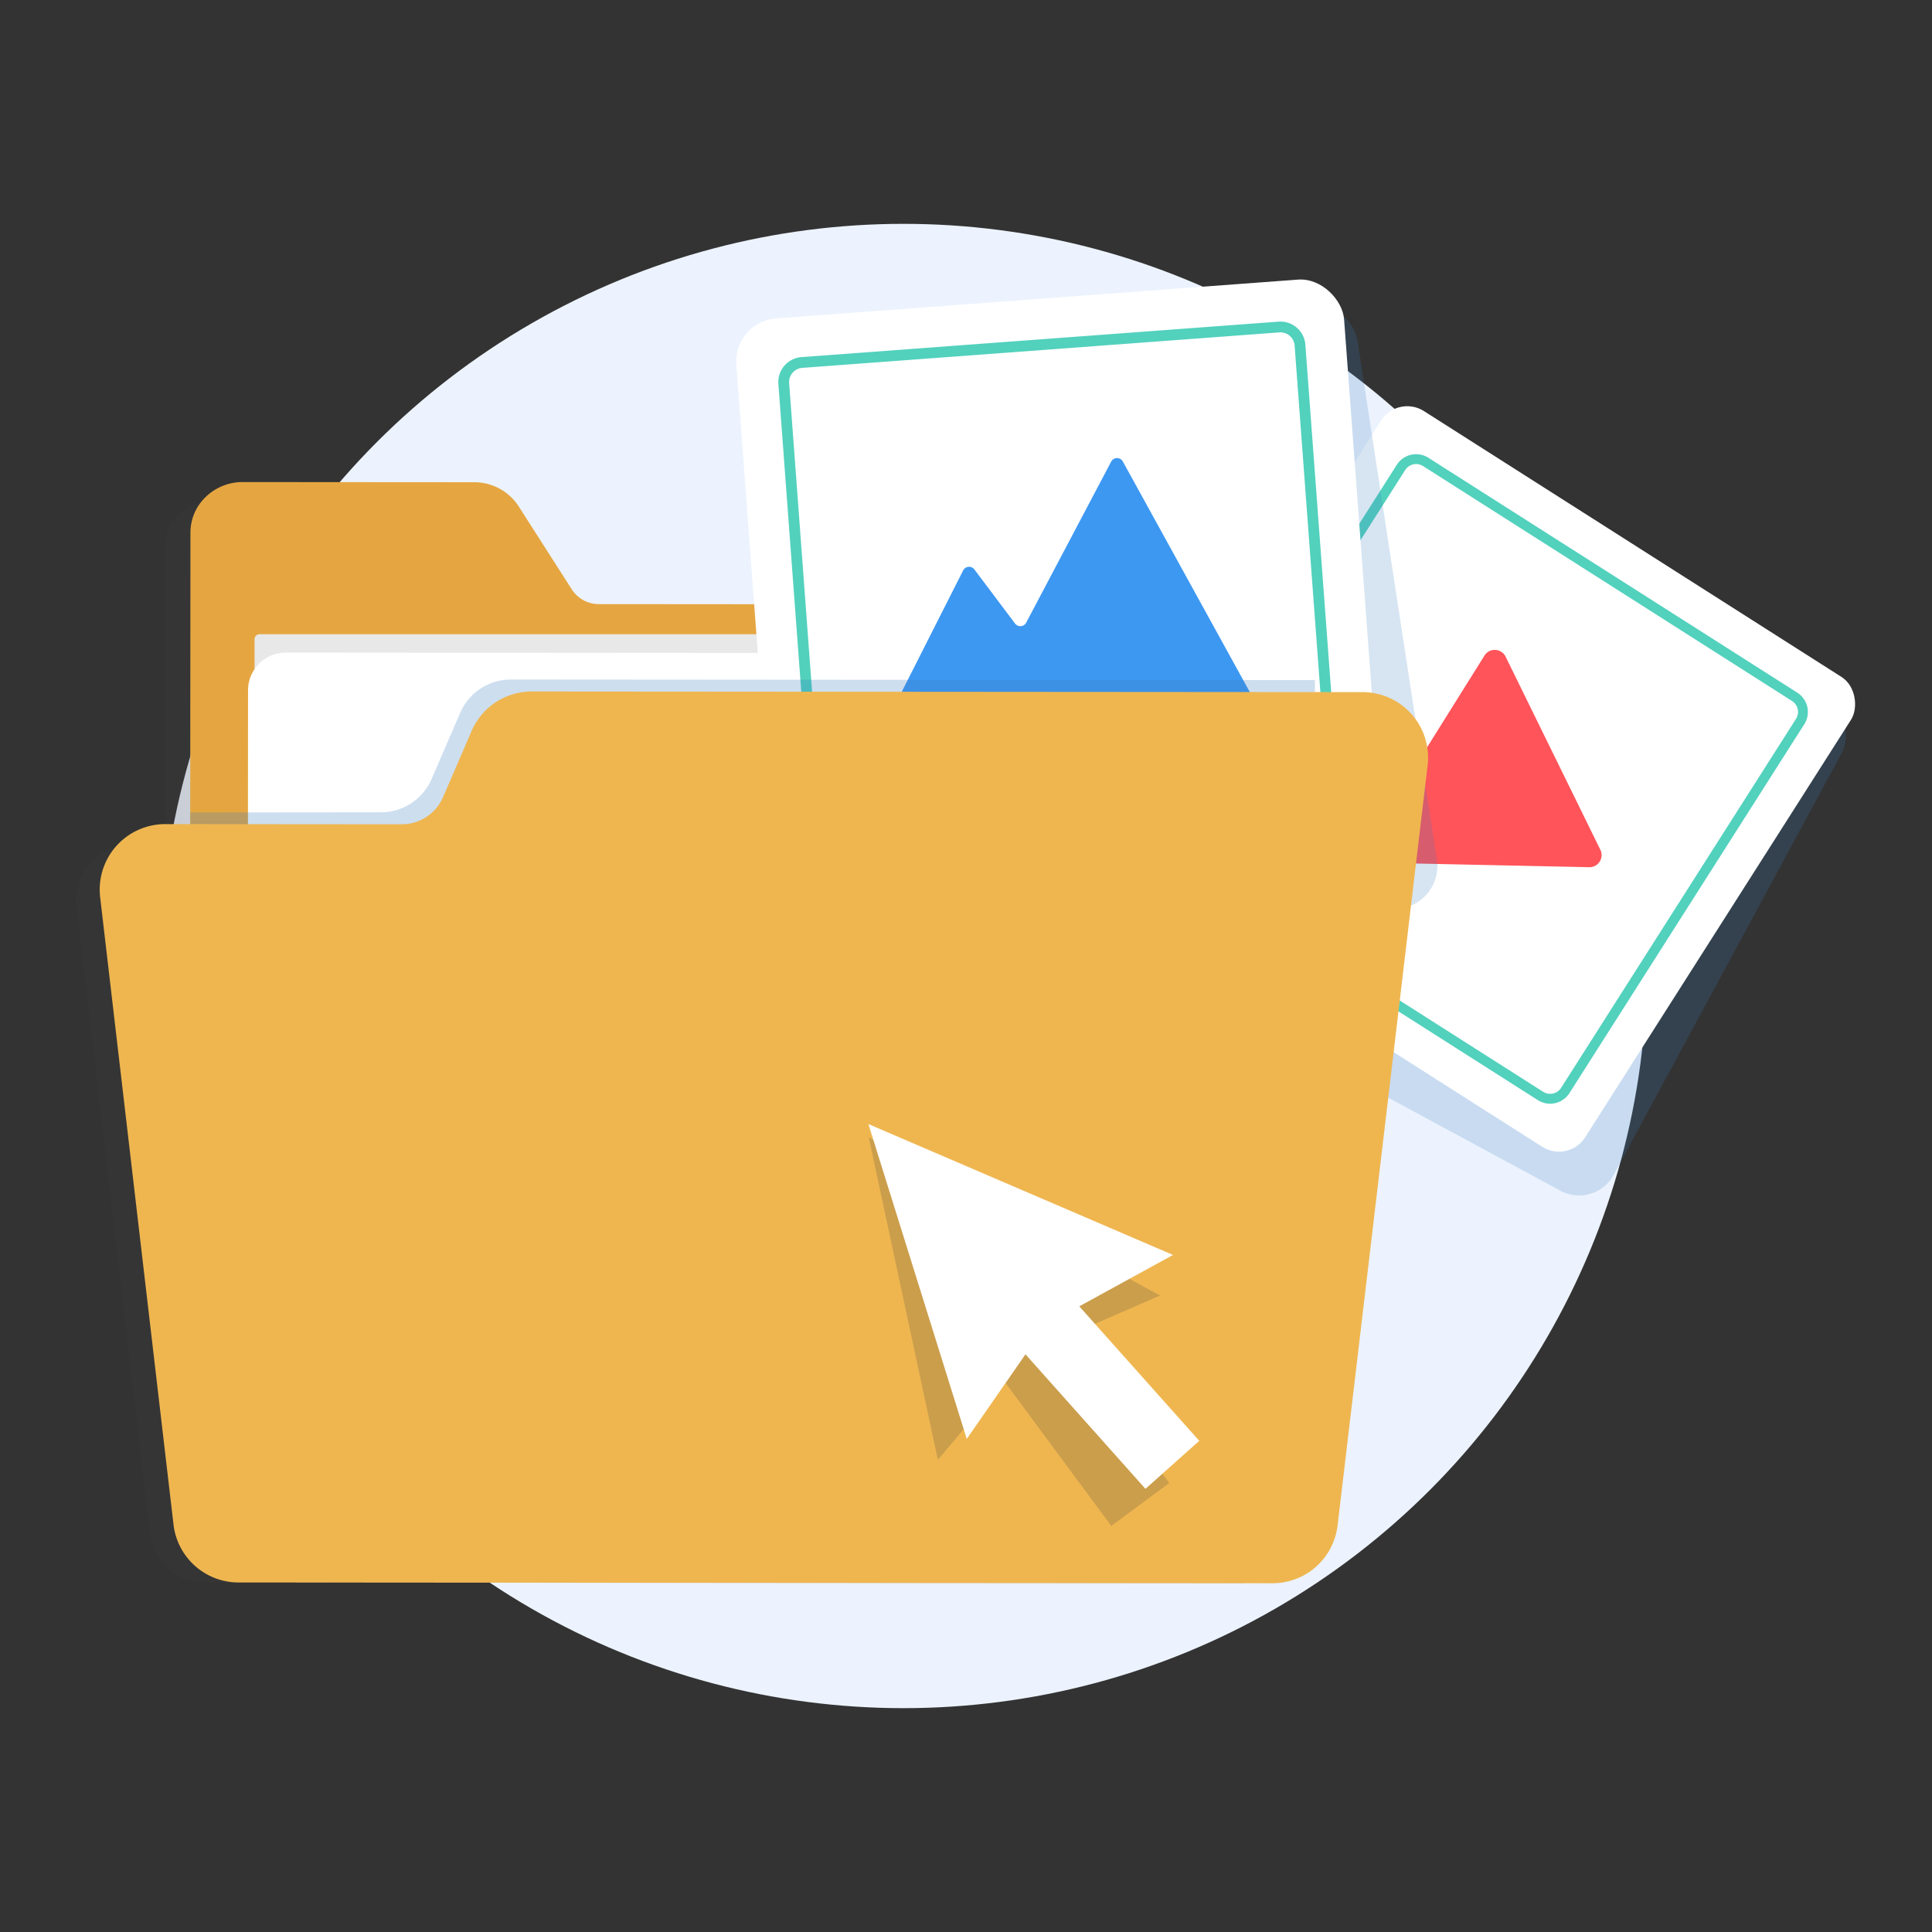 <svg xmlns="http://www.w3.org/2000/svg" viewBox="0 0 500 500">
  <rect x="0" y="0" width="500" height="500" fill="#333333" stroke="none"/>
  <defs>
    <style>
      .a {
        isolation: isolate;
      }

      .b {
        fill: none;
      }

      .c {
        fill: #ecf3fe;
      }

      .d {
        fill: #3d3d3d;
      }

      .d, .h, .l {
        mix-blend-mode: multiply;
      }

      .d, .h {
        opacity: 0.2;
      }

      .e {
        fill: #e5a641;
      }

      .f {
        fill: #e8e8e8;
      }

      .g {
        fill: #fff;
      }

      .h, .l {
        fill: #3a7ec1;
      }

      .i {
        fill: #52d1bd;
      }

      .j {
        fill: #ff545a;
      }

      .k {
        fill: #3d98f2;
      }

      .l {
        opacity: 0.25;
      }

      .m {
        fill: #efb650;
      }
    </style>
  </defs>
  <g class="a">
    <g>
      <rect class="b" width="500" height="500"/>
      <ellipse class="c" cx="233.808" cy="250" rx="192.398" ry="192.07"/>
      <path class="d" d="M334.779,397.128l23.3-196.724a14.3,14.3,0,0,0-14.186-15.978l-12.686-.009.009-12.185a10.66,10.66,0,0,0-10.849-10.456l-174.444-.131a10.907,10.907,0,0,1-9.243-4.981l-13.8-21.579a10.977,10.977,0,0,0-9.244-4.981l-59.9-.045A10.685,10.685,0,0,0,42.838,140.5l-.059,78.088-8.771-.007A14.3,14.3,0,0,0,19.8,234.536l18.988,162.37a14.3,14.3,0,0,0,14.189,12.636l267.6.2A14.3,14.3,0,0,0,334.779,397.128Z"/>
      <path class="e" d="M342.8,390.319l.166-220.737a12.813,12.813,0,0,0-3.984-9.3,13.639,13.639,0,0,0-9.517-3.81l-174.443-.131a8.3,8.3,0,0,1-7.009-3.758l-13.8-21.573a13.678,13.678,0,0,0-11.479-6.211l-59.9-.043a13.692,13.692,0,0,0-9.532,3.792,12.793,12.793,0,0,0-4.018,9.3L49.092,390.1a12.762,12.762,0,0,0,4.007,9.294,13.624,13.624,0,0,0,6.808,3.525,14.216,14.216,0,0,0,2.715.263l266.655.2a13.655,13.655,0,0,0,9.516-3.778A12.763,12.763,0,0,0,342.8,390.319Z"/>
      <rect class="f" x="65.875" y="164.131" width="261.67" height="231.186" rx="1.299"/>
      <path class="g" d="M331.192,396l.163-217.165a9.754,9.754,0,0,0-9.751-9.763L73.956,168.89a9.767,9.767,0,0,0-9.763,9.751L64.03,395.8a9.752,9.752,0,0,0,9.751,9.765l247.648.185a9.753,9.753,0,0,0,9.763-9.75Z"/>
      <g>
        <path class="h" d="M417.63,304.035,476.491,195.13a10.187,10.187,0,0,0-4.118-13.805l-108.906-58.86a10.186,10.186,0,0,0-13.8,4.118L290.8,235.488a10.188,10.188,0,0,0,4.118,13.805l108.906,58.86A10.186,10.186,0,0,0,417.63,304.035Z"/>
        <g>
          <rect class="g" x="311.751" y="129.509" width="144.167" height="144.167" rx="8.023" transform="translate(168.325 -174.605) rotate(32.485)"/>
          <path class="i" d="M398,284.715l-95.481-60.792a5.919,5.919,0,0,1-1.812-8.162l60.792-95.48a5.918,5.918,0,0,1,8.162-1.812l95.48,60.792a5.918,5.918,0,0,1,1.812,8.162L406.166,282.9A5.918,5.918,0,0,1,398,284.715ZM368.293,120.623a3.361,3.361,0,0,0-4.636,1.03l-60.792,95.48a3.362,3.362,0,0,0,1.03,4.636l95.48,60.792a3.363,3.363,0,0,0,4.637-1.029L464.8,186.051a3.361,3.361,0,0,0-1.029-4.636Z"/>
          <path class="j" d="M384.177,169.668l-30.524,48.789a3.141,3.141,0,0,0,2.43,4.8l55.036,1.17a3.14,3.14,0,0,0,2.967-4.676L389.574,169.79A3.14,3.14,0,0,0,384.177,169.668Z"/>
        </g>
      </g>
      <g>
        <path class="h" d="M371.865,222.422,351.381,88.553a11.144,11.144,0,0,0-12.7-9.33L204.81,99.707a11.145,11.145,0,0,0-9.33,12.7l20.485,133.87a11.143,11.143,0,0,0,12.7,9.329l133.869-20.484A11.143,11.143,0,0,0,371.865,222.422Z"/>
        <g>
          <rect class="g" x="195.371" y="77.165" width="157.715" height="157.715" rx="11.144" transform="translate(-10.814 20.762) rotate(-4.252)"/>
          <path class="i" d="M216.25,228.771a6.478,6.478,0,0,1-5.624-5.935L201.445,99.349a6.475,6.475,0,0,1,5.97-6.929L330.9,83.239a6.474,6.474,0,0,1,6.929,5.97L347.013,212.7a6.469,6.469,0,0,1-5.971,6.93l-123.486,9.181A6.447,6.447,0,0,1,216.25,228.771Zm115.6-142.727a3.738,3.738,0,0,0-.742-.02L207.622,95.206a3.678,3.678,0,0,0-3.391,3.936l9.181,123.487a3.678,3.678,0,0,0,3.937,3.391l123.486-9.181a3.675,3.675,0,0,0,3.392-3.936L335.045,89.416A3.68,3.68,0,0,0,331.851,86.044Z"/>
          <path class="k" d="M226.817,191.975l22.447-44.352a1.716,1.716,0,0,1,2.9-.257l10.527,14a1.716,1.716,0,0,0,2.889-.23l21.993-41.67a1.715,1.715,0,0,1,3.02-.027l36,65.373a2.59,2.59,0,0,1-2.077,3.832l-95.2,7.078A2.589,2.589,0,0,1,226.817,191.975Z"/>
        </g>
      </g>
      <path class="l" d="M340.3,176.017l-.147,195.806-2,16.913a14.228,14.228,0,0,1-10.134,11.991l-265.4-.2A10.661,10.661,0,0,1,51.745,390.1l-2.518-179.83,49.329-.05A14.311,14.311,0,0,0,111.7,201.6l7.387-17.085a14.248,14.248,0,0,1,13.117-8.652Z"/>
      <path class="m" d="M346.167,394.786l23.3-196.725a16.948,16.948,0,0,0-16.818-18.941l-215.035-.161a16.933,16.933,0,0,0-15.575,10.234l-7.377,17.1a11.637,11.637,0,0,1-10.7,7.031l-61.195-.046A16.953,16.953,0,0,0,25.918,232.19L44.906,394.562a16.941,16.941,0,0,0,16.821,14.98l267.6.2A16.947,16.947,0,0,0,346.167,394.786Z"/>
      <polygon class="d" points="300.227 335.286 224.832 294.351 242.722 377.813 259.859 357.405 287.595 394.91 295.096 389.362 302.597 383.815 274.861 346.31 300.227 335.286"/>
      <polygon class="g" points="303.57 324.78 224.748 290.91 250.195 372.387 265.394 350.497 296.443 385.309 303.406 379.099 310.368 372.889 279.319 338.077 303.57 324.78"/>
    </g>
  </g>
</svg>
